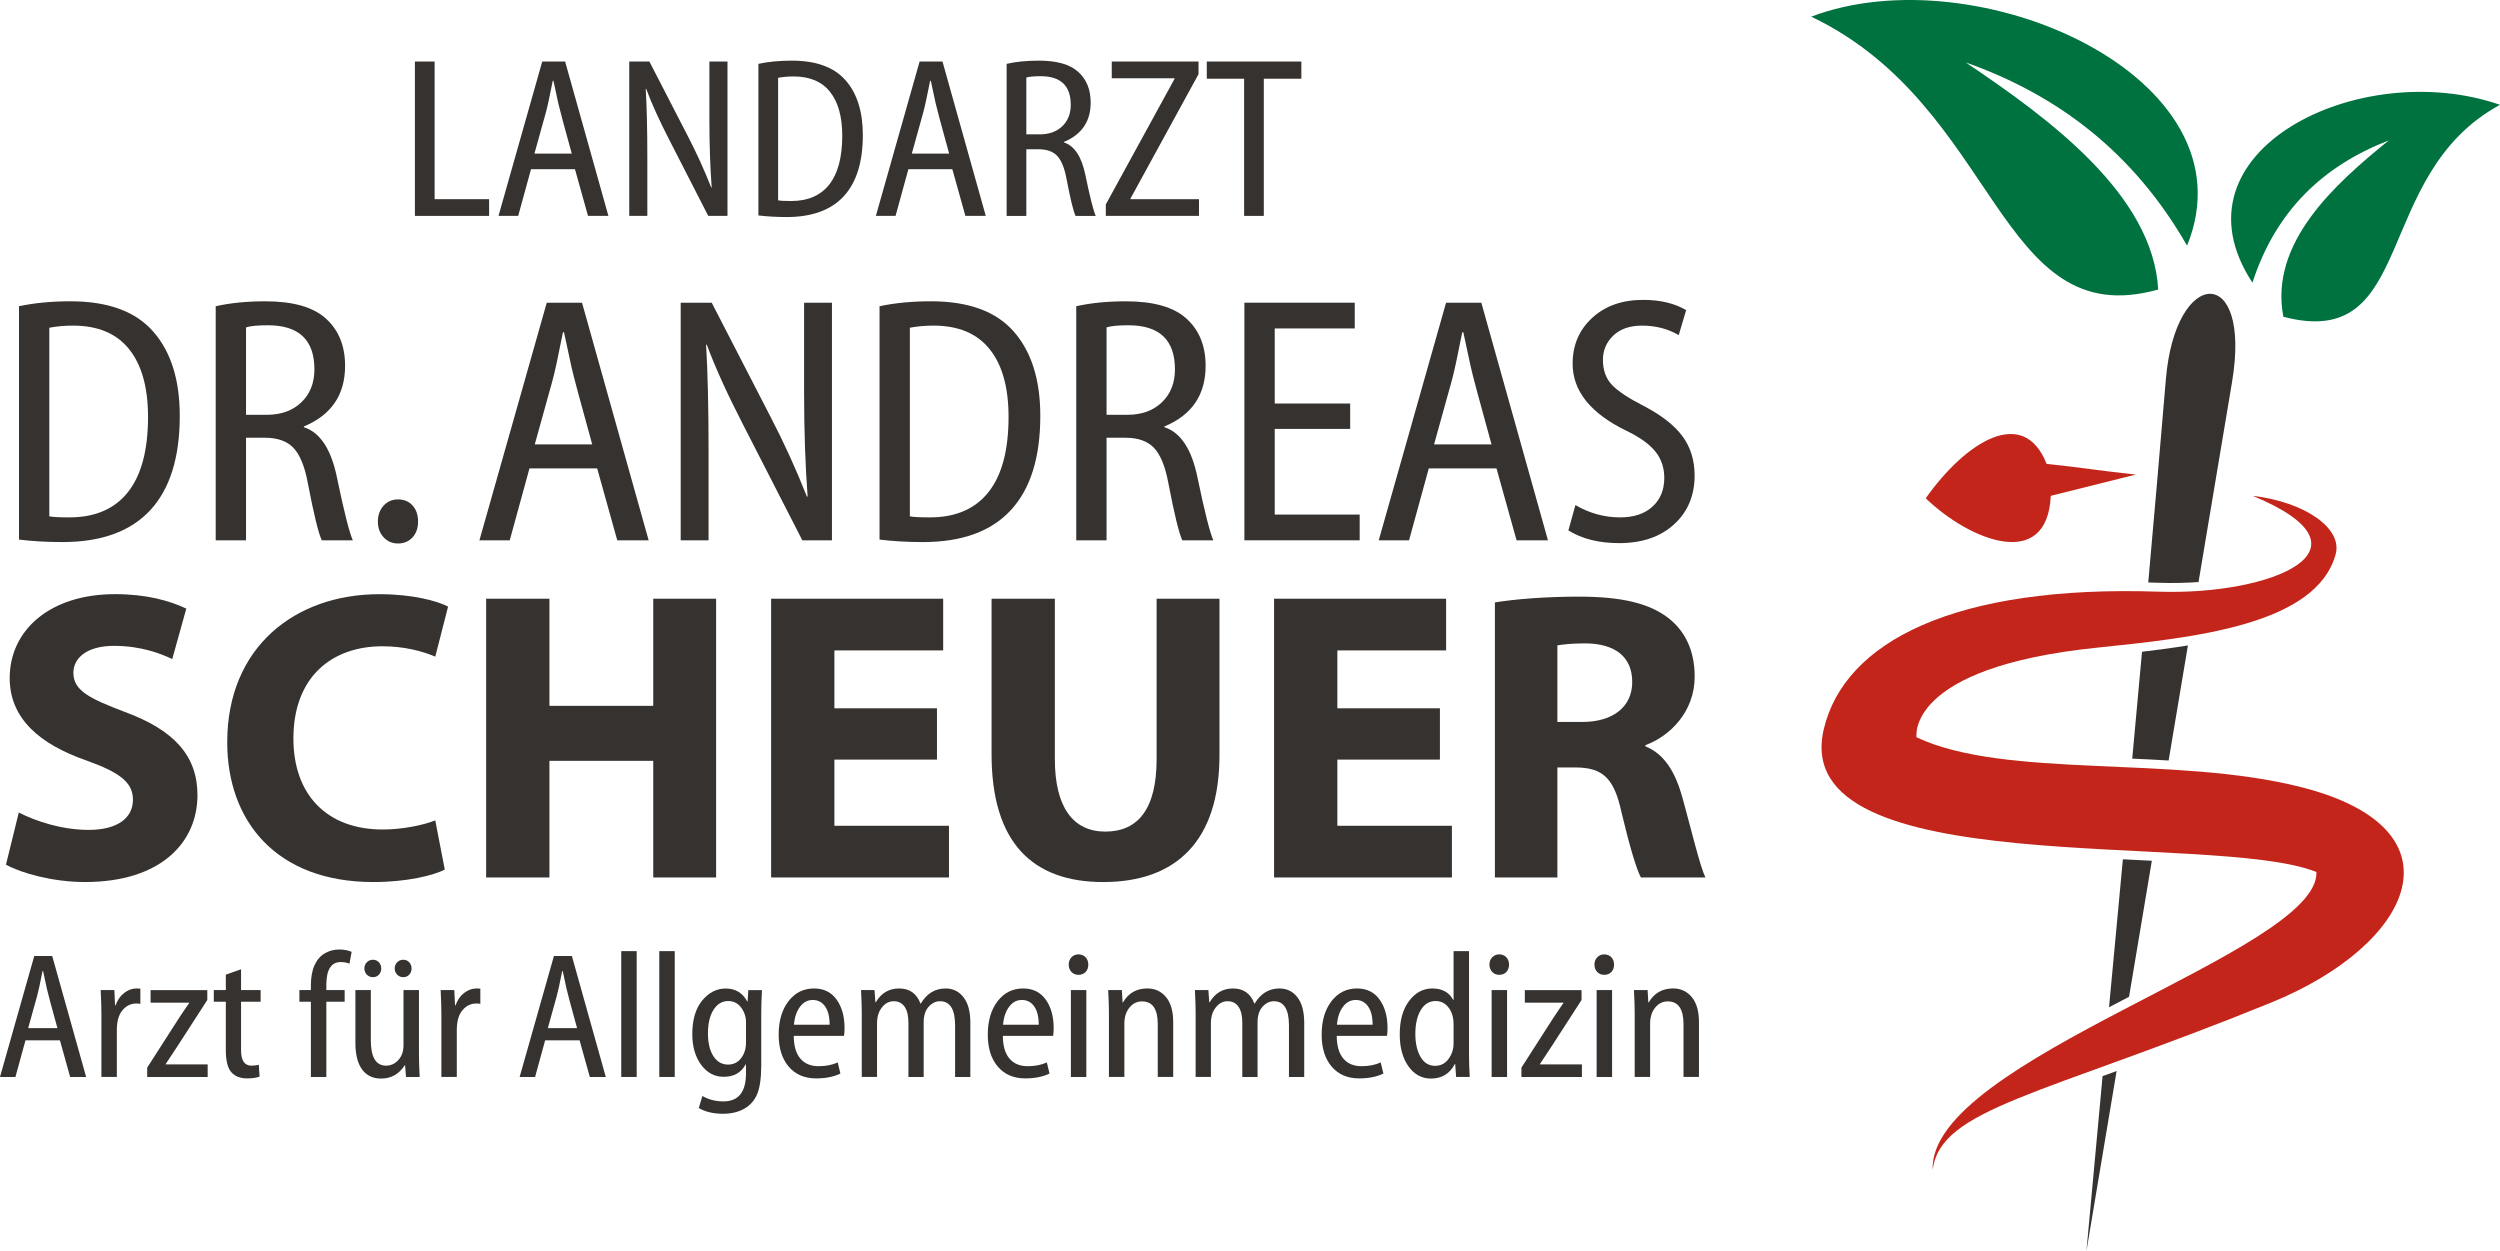 <?xml version="1.0" encoding="UTF-8"?>
<!DOCTYPE svg PUBLIC "-//W3C//DTD SVG 1.1//EN" "http://www.w3.org/Graphics/SVG/1.1/DTD/svg11.dtd">
<!-- Creator: CorelDRAW 2017 -->
<svg xmlns="http://www.w3.org/2000/svg" xml:space="preserve" width="158.677mm" height="79.414mm" version="1.1" style="shape-rendering:geometricPrecision; text-rendering:geometricPrecision; image-rendering:optimizeQuality; fill-rule:evenodd; clip-rule:evenodd"
viewBox="0 0 158.677 79.414"
 xmlns:xlink="http://www.w3.org/1999/xlink">
 <defs>
  <style type="text/css">
   <![CDATA[
    .fil2 {fill:#36322F}
    .fil1 {fill:#C3251A}
    .fil3 {fill:#007240}
    .fil0 {fill:#36322F;fill-rule:nonzero}
   ]]>
  </style>
 </defs>
 <g id="Ebene_x0020_1">
  <g id="_2479059940768">
   <polygon class="fil0" points="26.335,13.703 26.335,3.906 27.585,3.906 27.585,12.642 31.044,12.642 31.044,13.703 "/>
   <path id="1" class="fil0" d="M36.495 10.738l-2.791 0 -0.814 2.965 -1.25 0 2.776 -9.796 1.453 0 2.747 9.796 -1.294 0 -0.829 -2.965zm-2.573 -0.988l2.369 0c-0.494,-1.783 -0.78,-2.851 -0.858,-3.205l-0.305 -1.417 -0.044 0c-0.203,1.032 -0.349,1.701 -0.436,2.006l-0.727 2.616z"/>
   <path id="2" class="fil0" d="M41.087 13.703l-1.148 0 0 -9.796 1.279 0 2.427 4.709c0.552,1.061 1.051,2.156 1.497,3.285l0.029 0c-0.097,-1.313 -0.145,-2.737 -0.145,-4.273l0 -3.721 1.148 0 0 9.796 -1.221 0 -2.442 -4.767c-0.659,-1.279 -1.158,-2.379 -1.497,-3.299l-0.029 0c0.068,1.148 0.102,2.602 0.102,4.36l0 3.706z"/>
   <path id="3" class="fil0" d="M48.137 13.674l0 -9.622c0.64,-0.136 1.347,-0.203 2.122,-0.203 1.546,0 2.684,0.417 3.413,1.25 0.729,0.833 1.093,1.991 1.093,3.474 0,1.715 -0.405,3.011 -1.216,3.888 -0.811,0.877 -2.02,1.315 -3.624,1.315 -0.625,0 -1.221,-0.034 -1.788,-0.102zm1.25 -8.735l0 7.776c0.141,0.029 0.417,0.044 0.829,0.044 1.061,0 1.868,-0.349 2.418,-1.046 0.55,-0.698 0.824,-1.73 0.824,-3.096 0,-1.211 -0.259,-2.141 -0.778,-2.791 -0.518,-0.649 -1.291,-0.974 -2.318,-0.974 -0.339,0 -0.664,0.029 -0.974,0.087z"/>
   <path id="4" class="fil0" d="M60.447 10.738l-2.791 0 -0.814 2.965 -1.25 0 2.776 -9.796 1.453 0 2.747 9.796 -1.294 0 -0.829 -2.965zm-2.573 -0.988l2.369 0c-0.494,-1.783 -0.78,-2.851 -0.858,-3.205l-0.305 -1.417 -0.044 0c-0.203,1.032 -0.349,1.701 -0.436,2.006l-0.727 2.616z"/>
   <path id="5" class="fil0" d="M63.892 13.703l0 -9.651c0.601,-0.136 1.284,-0.203 2.049,-0.203 1.139,0 1.972,0.237 2.498,0.715 0.526,0.477 0.787,1.126 0.787,1.945 0,1.197 -0.567,2.03 -1.7,2.5l0 0.029c0.673,0.218 1.129,0.911 1.366,2.079 0.295,1.419 0.514,2.282 0.654,2.587l-1.279 0c-0.136,-0.276 -0.329,-1.071 -0.581,-2.384 -0.126,-0.668 -0.32,-1.143 -0.584,-1.424 -0.264,-0.281 -0.656,-0.421 -1.175,-0.421l-0.785 0 0 4.229 -1.25 0zm1.25 -8.779l0 3.604 0.858 0c0.591,0 1.066,-0.172 1.424,-0.516 0.358,-0.344 0.538,-0.797 0.538,-1.359 0,-1.211 -0.639,-1.817 -1.919,-1.817 -0.421,0 -0.722,0.029 -0.901,0.087z"/>
   <polygon id="6" class="fil0" points="70.186,13.703 70.186,12.976 74.546,5.011 74.546,4.968 70.564,4.968 70.564,3.906 76.072,3.906 76.072,4.706 71.755,12.598 71.755,12.642 76.101,12.642 76.101,13.703 "/>
   <polygon id="7" class="fil0" points="78.965,13.703 78.965,4.997 76.595,4.997 76.595,3.906 82.598,3.906 82.598,4.997 80.215,4.997 80.215,13.703 "/>
   <path id="8" class="fil0" d="M1.206 34.249l0 -14.813c0.985,-0.209 2.074,-0.313 3.267,-0.313 2.379,0 4.132,0.641 5.255,1.924 1.123,1.283 1.682,3.066 1.682,5.348 0,2.64 -0.623,4.636 -1.872,5.986 -1.249,1.35 -3.11,2.025 -5.579,2.025 -0.962,0 -1.88,-0.052 -2.752,-0.157zm1.924 -13.448l0 11.971c0.216,0.045 0.641,0.067 1.275,0.067 1.633,0 2.875,-0.537 3.722,-1.611 0.847,-1.074 1.268,-2.663 1.268,-4.766 0,-1.865 -0.399,-3.297 -1.197,-4.296 -0.798,-1 -1.988,-1.499 -3.569,-1.499 -0.522,0 -1.022,0.045 -1.499,0.134z"/>
   <path id="9" class="fil0" d="M13.691 34.294l0 -14.857c0.925,-0.209 1.977,-0.313 3.155,-0.313 1.753,0 3.036,0.365 3.845,1.1 0.809,0.735 1.212,1.734 1.212,2.995 0,1.842 -0.873,3.125 -2.618,3.849l0 0.045c1.037,0.336 1.738,1.402 2.103,3.2 0.455,2.185 0.791,3.513 1.007,3.983l-1.969 0c-0.209,-0.425 -0.507,-1.648 -0.895,-3.67 -0.194,-1.029 -0.492,-1.76 -0.899,-2.193 -0.406,-0.433 -1.011,-0.649 -1.809,-0.649l-1.208 0 0 6.511 -1.924 0zm1.924 -13.515l0 5.549 1.32 0c0.91,0 1.641,-0.265 2.193,-0.794 0.552,-0.529 0.828,-1.227 0.828,-2.092 0,-1.865 -0.985,-2.797 -2.954,-2.797 -0.649,0 -1.111,0.045 -1.387,0.134z"/>
   <path id="10" class="fil0" d="M26.535 33.108c0,0.41 -0.116,0.742 -0.351,0.999 -0.235,0.257 -0.544,0.388 -0.925,0.388 -0.365,0 -0.668,-0.131 -0.91,-0.392 -0.242,-0.261 -0.365,-0.593 -0.365,-0.996 0,-0.41 0.123,-0.75 0.365,-1.014 0.242,-0.265 0.544,-0.395 0.91,-0.395 0.38,0 0.69,0.127 0.925,0.384 0.235,0.257 0.351,0.6 0.351,1.026z"/>
   <path id="11" class="fil0" d="M37.902 29.729l-4.296 0 -1.253 4.565 -1.924 0 4.274 -15.081 2.238 0 4.229 15.081 -1.992 0 -1.275 -4.565zm-3.961 -1.522l3.647 0c-0.761,-2.745 -1.201,-4.389 -1.32,-4.934l-0.47 -2.182 -0.067 0c-0.313,1.589 -0.537,2.618 -0.671,3.088l-1.119 4.028z"/>
   <path id="12" class="fil0" d="M44.972 34.294l-1.768 0 0 -15.081 1.969 0 3.737 7.25c0.85,1.633 1.619,3.319 2.305,5.057l0.045 0c-0.149,-2.021 -0.224,-4.214 -0.224,-6.578l0 -5.728 1.768 0 0 15.081 -1.879 0 -3.759 -7.339c-1.014,-1.969 -1.783,-3.662 -2.305,-5.079l-0.045 0c0.104,1.768 0.157,4.005 0.157,6.713l0 5.706z"/>
   <path id="13" class="fil0" d="M55.825 34.249l0 -14.813c0.985,-0.209 2.074,-0.313 3.267,-0.313 2.379,0 4.132,0.641 5.255,1.924 1.123,1.283 1.682,3.066 1.682,5.348 0,2.64 -0.623,4.636 -1.872,5.986 -1.249,1.35 -3.11,2.025 -5.579,2.025 -0.962,0 -1.88,-0.052 -2.752,-0.157zm1.924 -13.448l0 11.971c0.216,0.045 0.641,0.067 1.275,0.067 1.633,0 2.875,-0.537 3.722,-1.611 0.847,-1.074 1.268,-2.663 1.268,-4.766 0,-1.865 -0.399,-3.297 -1.197,-4.296 -0.798,-1 -1.988,-1.499 -3.569,-1.499 -0.522,0 -1.022,0.045 -1.499,0.134z"/>
   <path id="14" class="fil0" d="M68.31 34.294l0 -14.857c0.925,-0.209 1.977,-0.313 3.155,-0.313 1.753,0 3.036,0.365 3.845,1.1 0.809,0.735 1.212,1.734 1.212,2.995 0,1.842 -0.873,3.125 -2.618,3.849l0 0.045c1.037,0.336 1.738,1.402 2.103,3.2 0.455,2.185 0.791,3.513 1.007,3.983l-1.969 0c-0.209,-0.425 -0.507,-1.648 -0.895,-3.67 -0.194,-1.029 -0.492,-1.76 -0.899,-2.193 -0.406,-0.433 -1.011,-0.649 -1.809,-0.649l-1.208 0 0 6.511 -1.924 0zm1.924 -13.515l0 5.549 1.32 0c0.91,0 1.641,-0.265 2.193,-0.794 0.552,-0.529 0.828,-1.227 0.828,-2.092 0,-1.865 -0.985,-2.797 -2.954,-2.797 -0.649,0 -1.111,0.045 -1.387,0.134z"/>
   <polygon id="15" class="fil0" points="85.696,25.612 85.696,27.223 80.908,27.223 80.908,32.66 86.3,32.66 86.3,34.294 78.983,34.294 78.983,19.212 85.987,19.212 85.987,20.846 80.908,20.846 80.908,25.612 "/>
   <path id="16" class="fil0" d="M94.982 29.729l-4.296 0 -1.253 4.565 -1.924 0 4.274 -15.081 2.238 0 4.229 15.081 -1.992 0 -1.275 -4.565zm-3.961 -1.522l3.647 0c-0.761,-2.745 -1.201,-4.389 -1.32,-4.934l-0.47 -2.182 -0.067 0c-0.313,1.589 -0.537,2.618 -0.671,3.088l-1.119 4.028z"/>
   <path id="17" class="fil0" d="M99.546 33.667l0.448 -1.611c0.887,0.522 1.835,0.783 2.842,0.783 0.865,0 1.548,-0.228 2.047,-0.682 0.5,-0.455 0.75,-1.063 0.75,-1.824 0,-0.641 -0.186,-1.197 -0.559,-1.667 -0.373,-0.47 -0.992,-0.914 -1.857,-1.331 -2.267,-1.104 -3.401,-2.521 -3.401,-4.251 0,-1.179 0.414,-2.148 1.242,-2.909 0.828,-0.761 1.906,-1.141 3.233,-1.141 1.081,0 1.991,0.216 2.73,0.649l-0.47 1.589c-0.686,-0.403 -1.462,-0.604 -2.327,-0.604 -0.776,0 -1.384,0.209 -1.824,0.63 -0.44,0.421 -0.66,0.936 -0.66,1.54 0,0.664 0.194,1.197 0.582,1.6 0.388,0.403 1.059,0.847 2.014,1.331 1.126,0.589 1.947,1.231 2.458,1.928 0.511,0.697 0.765,1.525 0.765,2.48 0,1.275 -0.433,2.308 -1.302,3.103 -0.869,0.794 -2.032,1.193 -3.487,1.193 -1.283,0 -2.357,-0.269 -3.222,-0.805z"/>
   <path id="18" class="fil0" d="M0.378 54.88c0.998,0.551 2.993,1.103 5.014,1.103 4.857,0 7.141,-2.546 7.141,-5.513 0,-2.494 -1.47,-4.122 -4.594,-5.277 -2.284,-0.866 -3.281,-1.365 -3.281,-2.494 0,-0.919 0.84,-1.706 2.573,-1.706 1.733,0 2.993,0.499 3.701,0.84l0.892 -3.203c-1.05,-0.499 -2.52,-0.919 -4.515,-0.919 -4.174,0 -6.694,2.31 -6.694,5.329 0,2.573 1.916,4.2 4.857,5.224 2.126,0.761 2.966,1.391 2.966,2.494 0,1.155 -0.971,1.916 -2.809,1.916 -1.706,0 -3.36,-0.551 -4.436,-1.103l-0.814 3.308z"/>
   <path id="19" class="fil0" d="M27.627 52.071c-0.787,0.315 -2.126,0.578 -3.334,0.578 -3.57,0 -5.67,-2.231 -5.67,-5.775 0,-3.938 2.468,-5.854 5.644,-5.854 1.418,0 2.546,0.315 3.36,0.656l0.814 -3.176c-0.709,-0.367 -2.284,-0.787 -4.358,-0.787 -5.355,0 -9.661,3.36 -9.661,9.398 0,5.04 3.15,8.873 9.267,8.873 2.153,0 3.807,-0.42 4.542,-0.788l-0.604 -3.124z"/>
   <polygon id="20" class="fil0" points="30.856,38.001 30.856,55.694 34.873,55.694 34.873,48.291 41.462,48.291 41.462,55.694 45.452,55.694 45.452,38.001 41.462,38.001 41.462,44.8 34.873,44.8 34.873,38.001 "/>
   <polygon id="21" class="fil0" points="59.47,44.957 52.96,44.957 52.96,41.282 59.864,41.282 59.864,38.001 48.944,38.001 48.944,55.694 60.232,55.694 60.232,52.413 52.96,52.413 52.96,48.212 59.47,48.212 "/>
   <path id="22" class="fil0" d="M62.936 38.001l0 9.871c0,5.644 2.625,8.112 7.088,8.112 4.62,0 7.377,-2.599 7.377,-8.059l0 -9.923 -3.99 0 0 10.186c0,3.124 -1.155,4.594 -3.255,4.594 -2.048,0 -3.203,-1.549 -3.203,-4.594l0 -10.186 -4.016 0z"/>
   <polygon id="23" class="fil0" points="91.392,44.957 84.882,44.957 84.882,41.282 91.786,41.282 91.786,38.001 80.866,38.001 80.866,55.694 92.154,55.694 92.154,52.413 84.882,52.413 84.882,48.212 91.392,48.212 "/>
   <path id="24" class="fil0" d="M94.884 55.694l3.964 0 0 -6.983 1.208 0c1.628,0.026 2.389,0.63 2.861,2.844 0.525,2.188 0.945,3.61 1.234,4.139l4.095 0c-0.341,-0.687 -0.892,-3.006 -1.444,-5.01 -0.446,-1.632 -1.129,-2.813 -2.363,-3.312l0 -0.079c1.523,-0.551 3.124,-2.096 3.124,-4.345 0,-1.619 -0.578,-2.848 -1.628,-3.688 -1.26,-0.998 -3.098,-1.391 -5.723,-1.391 -2.126,0 -4.043,0.158 -5.329,0.367l0 17.457zm3.964 -14.732c0.289,-0.048 0.84,-0.127 1.811,-0.127 1.838,0.026 2.94,0.836 2.94,2.455 0,1.54 -1.181,2.533 -3.176,2.533l-1.575 0 0 -4.861z"/>
   <path class="fil0" d="M3.805 66.032l-2.188 0 -0.638 2.324 -0.98 0 2.176 -7.679 1.139 0 2.153 7.679 -1.014 0 -0.649 -2.324zm-2.017 -0.775l1.857 0c-0.387,-1.397 -0.612,-2.235 -0.672,-2.512l-0.239 -1.111 -0.034 0c-0.16,0.809 -0.274,1.333 -0.342,1.572l-0.57 2.051z"/>
   <path id="1" class="fil0" d="M6.437 68.356l0 -3.931c0,-0.444 -0.015,-0.972 -0.046,-1.584l0.866 0 0.046 0.968 0.034 0c0.114,-0.33 0.294,-0.592 0.541,-0.784 0.247,-0.192 0.511,-0.287 0.792,-0.287l0.239 0.011 0 0.968c-0.042,-0.015 -0.129,-0.023 -0.262,-0.023 -0.338,0 -0.627,0.141 -0.868,0.421 -0.241,0.281 -0.363,0.699 -0.363,1.253l0 2.985 -0.98 0z"/>
   <path id="2" class="fil0" d="M9.342 68.356l0 -0.592 1.498 -2.336c0.437,-0.687 0.733,-1.141 0.887,-1.359 0.154,-0.218 0.247,-0.353 0.281,-0.406l0 -0.023 -2.45 0 0 -0.797 3.6 0 0 0.627c-1.599,2.487 -2.48,3.843 -2.643,4.067l0 0.023 2.666 0 0 0.797 -3.839 0z"/>
   <path id="3" class="fil0" d="M14.332 61.862l0.968 -0.342 0 1.321 1.242 0 0 0.741 -1.242 0 0 3.076c0,0.653 0.22,0.98 0.661,0.98 0.175,0 0.33,-0.019 0.467,-0.057l0.046 0.752c-0.205,0.076 -0.471,0.114 -0.797,0.114 -0.422,0 -0.75,-0.129 -0.987,-0.385 -0.237,-0.256 -0.357,-0.727 -0.357,-1.415l0 -3.065 -0.763 0 0 -0.741 0.763 0 0 -0.98z"/>
   <path id="4" class="fil0" d="M20.712 68.356l-0.98 0 0 -4.774 -0.729 0 0 -0.741 0.729 0 0 -0.296c0,-0.516 0.078,-0.944 0.232,-1.282 0.154,-0.338 0.368,-0.589 0.646,-0.752 0.277,-0.163 0.585,-0.245 0.923,-0.245 0.296,0 0.558,0.049 0.786,0.148l-0.137 0.752c-0.163,-0.068 -0.349,-0.103 -0.558,-0.103 -0.608,0 -0.911,0.486 -0.911,1.458l0 0.319 1.162 0 0 0.741 -1.162 0 0 4.774z"/>
   <path id="5" class="fil0" d="M26.591 62.842l0 3.999c0,0.46 0.015,0.965 0.045,1.515l-0.866 0 -0.057 -0.741 -0.023 0c-0.365,0.562 -0.866,0.843 -1.504,0.843 -0.52,0 -0.921,-0.194 -1.204,-0.579 -0.283,-0.386 -0.425,-0.948 -0.425,-1.688l0 -3.349 0.98 0 0 3.19c0,1.071 0.323,1.606 0.968,1.606 0.3,0 0.56,-0.12 0.778,-0.357 0.218,-0.237 0.327,-0.551 0.327,-0.942l0 -3.498 0.98 0zm-2.393 -1.367c0,0.152 -0.049,0.281 -0.148,0.387 -0.099,0.106 -0.224,0.16 -0.376,0.16 -0.156,0 -0.285,-0.053 -0.389,-0.16 -0.104,-0.106 -0.158,-0.235 -0.158,-0.387 0,-0.16 0.053,-0.292 0.158,-0.399 0.104,-0.106 0.234,-0.16 0.389,-0.16 0.148,0 0.273,0.053 0.374,0.16 0.101,0.106 0.15,0.239 0.15,0.399zm1.925 0c0,0.152 -0.049,0.281 -0.15,0.387 -0.101,0.106 -0.226,0.16 -0.374,0.16 -0.156,0 -0.285,-0.053 -0.389,-0.16 -0.104,-0.106 -0.158,-0.235 -0.158,-0.387 0,-0.16 0.053,-0.292 0.158,-0.399 0.104,-0.106 0.234,-0.16 0.389,-0.16 0.148,0 0.273,0.053 0.374,0.16 0.101,0.106 0.15,0.239 0.15,0.399z"/>
   <path id="6" class="fil0" d="M28.015 68.356l0 -3.931c0,-0.444 -0.015,-0.972 -0.046,-1.584l0.866 0 0.046 0.968 0.034 0c0.114,-0.33 0.294,-0.592 0.541,-0.784 0.247,-0.192 0.511,-0.287 0.792,-0.287l0.239 0.011 0 0.968c-0.042,-0.015 -0.129,-0.023 -0.262,-0.023 -0.338,0 -0.627,0.141 -0.868,0.421 -0.241,0.281 -0.363,0.699 -0.363,1.253l0 2.985 -0.98 0z"/>
   <path id="7" class="fil0" d="M36.788 66.032l-2.188 0 -0.638 2.324 -0.98 0 2.176 -7.679 1.139 0 2.153 7.679 -1.014 0 -0.649 -2.324zm-2.017 -0.775l1.857 0c-0.387,-1.397 -0.612,-2.235 -0.672,-2.512l-0.239 -1.111 -0.034 0c-0.16,0.809 -0.274,1.333 -0.342,1.572l-0.57 2.051z"/>
   <polygon id="8" class="fil0" points="39.431,68.356 39.431,60.369 40.411,60.369 40.411,68.356 "/>
   <polygon id="9" class="fil0" points="41.846,68.356 41.846,60.369 42.826,60.369 42.826,68.356 "/>
   <path id="10" class="fil0" d="M48.317 64.471l0 3.133c0,0.801 -0.084,1.407 -0.251,1.819 -0.167,0.412 -0.441,0.727 -0.82,0.944 -0.38,0.216 -0.832,0.325 -1.356,0.325 -0.608,0 -1.12,-0.121 -1.538,-0.364l0.228 -0.763c0.403,0.228 0.847,0.342 1.333,0.342 0.957,0 1.435,-0.592 1.435,-1.777l0 -0.57 -0.023 0c-0.281,0.524 -0.744,0.786 -1.39,0.786 -0.581,0 -1.058,-0.254 -1.432,-0.761 -0.374,-0.507 -0.562,-1.156 -0.562,-1.95 0,-0.915 0.211,-1.627 0.63,-2.134 0.42,-0.507 0.915,-0.759 1.489,-0.759 0.619,0 1.075,0.273 1.367,0.82l0.023 0 0.045 -0.718 0.866 0c-0.03,0.501 -0.046,1.044 -0.046,1.629zm-0.968 1.698l0 -1.287c0,-0.342 -0.102,-0.651 -0.308,-0.929 -0.205,-0.277 -0.478,-0.416 -0.82,-0.416 -0.387,0 -0.699,0.186 -0.934,0.558 -0.235,0.372 -0.353,0.87 -0.353,1.492 0,0.611 0.116,1.094 0.346,1.449 0.23,0.355 0.539,0.534 0.93,0.534 0.342,0 0.617,-0.135 0.826,-0.403 0.209,-0.268 0.313,-0.6 0.313,-0.999z"/>
   <path id="11" class="fil0" d="M53.569 65.747l-3.19 0c0.004,0.634 0.142,1.113 0.416,1.437 0.273,0.325 0.659,0.488 1.156,0.488 0.471,0 0.877,-0.08 1.219,-0.239l0.171 0.706c-0.421,0.205 -0.934,0.308 -1.538,0.308 -0.737,0 -1.318,-0.249 -1.743,-0.746 -0.425,-0.497 -0.638,-1.175 -0.638,-2.034 0,-0.87 0.207,-1.576 0.621,-2.117 0.414,-0.541 0.955,-0.811 1.623,-0.811 0.619,0 1.097,0.235 1.434,0.706 0.336,0.471 0.503,1.075 0.503,1.811 0,0.205 -0.011,0.368 -0.034,0.49zm-3.179 -0.706l2.267 0c0,-0.501 -0.095,-0.889 -0.287,-1.162 -0.192,-0.273 -0.454,-0.41 -0.784,-0.41 -0.327,0 -0.596,0.144 -0.811,0.433 -0.215,0.289 -0.344,0.668 -0.386,1.139z"/>
   <path id="12" class="fil0" d="M54.697 68.356l0 -4.045c0,-0.391 -0.015,-0.881 -0.046,-1.47l0.854 0 0.057 0.775 0.023 0c0.346,-0.585 0.839,-0.877 1.481,-0.877 0.668,0 1.12,0.319 1.356,0.957l0.023 0c0.38,-0.638 0.904,-0.957 1.572,-0.957 0.471,0 0.851,0.186 1.139,0.558 0.289,0.372 0.433,0.911 0.433,1.618l0 3.441 -0.968 0 0 -3.27c0,-1.025 -0.319,-1.538 -0.957,-1.538 -0.27,0 -0.509,0.116 -0.72,0.349 -0.211,0.234 -0.317,0.562 -0.317,0.984l0 3.475 -0.968 0 0 -3.452c0,-0.433 -0.08,-0.767 -0.239,-1.003 -0.16,-0.235 -0.391,-0.353 -0.695,-0.353 -0.292,0 -0.541,0.131 -0.748,0.393 -0.207,0.262 -0.311,0.598 -0.311,1.008l0 3.406 -0.968 0z"/>
   <path id="13" class="fil0" d="M66.842 65.747l-3.19 0c0.004,0.634 0.142,1.113 0.416,1.437 0.273,0.325 0.659,0.488 1.156,0.488 0.471,0 0.877,-0.08 1.219,-0.239l0.171 0.706c-0.421,0.205 -0.934,0.308 -1.538,0.308 -0.737,0 -1.318,-0.249 -1.743,-0.746 -0.425,-0.497 -0.638,-1.175 -0.638,-2.034 0,-0.87 0.207,-1.576 0.621,-2.117 0.414,-0.541 0.955,-0.811 1.623,-0.811 0.619,0 1.097,0.235 1.434,0.706 0.336,0.471 0.503,1.075 0.503,1.811 0,0.205 -0.011,0.368 -0.034,0.49zm-3.179 -0.706l2.267 0c0,-0.501 -0.095,-0.889 -0.287,-1.162 -0.192,-0.273 -0.454,-0.41 -0.784,-0.41 -0.327,0 -0.596,0.144 -0.811,0.433 -0.215,0.289 -0.344,0.668 -0.386,1.139z"/>
   <path id="14" class="fil0" d="M68.95 68.356l-0.98 0 0 -5.514 0.98 0 0 5.514zm0.125 -7.132c0,0.194 -0.057,0.349 -0.171,0.469 -0.114,0.12 -0.266,0.18 -0.456,0.18 -0.178,0 -0.325,-0.061 -0.441,-0.182 -0.116,-0.122 -0.175,-0.277 -0.175,-0.467 0,-0.186 0.059,-0.342 0.177,-0.465 0.118,-0.123 0.264,-0.184 0.439,-0.184 0.186,0 0.338,0.061 0.454,0.182 0.116,0.122 0.173,0.277 0.173,0.467z"/>
   <path id="15" class="fil0" d="M70.385 68.356l0 -4.045c0,-0.391 -0.015,-0.881 -0.046,-1.47l0.866 0 0.046 0.786 0.023 0c0.342,-0.592 0.858,-0.889 1.549,-0.889 0.486,0 0.881,0.182 1.185,0.549 0.304,0.366 0.456,0.894 0.456,1.582l0 3.486 -0.98 0 0 -3.349c0,-0.965 -0.334,-1.447 -1.003,-1.447 -0.315,0 -0.579,0.131 -0.794,0.393 -0.214,0.262 -0.323,0.602 -0.323,1.02l0 3.384 -0.98 0z"/>
   <path id="16" class="fil0" d="M75.888 68.356l0 -4.045c0,-0.391 -0.015,-0.881 -0.046,-1.47l0.854 0 0.057 0.775 0.023 0c0.346,-0.585 0.839,-0.877 1.481,-0.877 0.668,0 1.12,0.319 1.356,0.957l0.023 0c0.38,-0.638 0.904,-0.957 1.572,-0.957 0.471,0 0.851,0.186 1.139,0.558 0.289,0.372 0.433,0.911 0.433,1.618l0 3.441 -0.968 0 0 -3.27c0,-1.025 -0.319,-1.538 -0.957,-1.538 -0.27,0 -0.509,0.116 -0.72,0.349 -0.211,0.234 -0.317,0.562 -0.317,0.984l0 3.475 -0.968 0 0 -3.452c0,-0.433 -0.08,-0.767 -0.239,-1.003 -0.16,-0.235 -0.391,-0.353 -0.695,-0.353 -0.292,0 -0.541,0.131 -0.748,0.393 -0.207,0.262 -0.311,0.598 -0.311,1.008l0 3.406 -0.968 0z"/>
   <path id="17" class="fil0" d="M88.033 65.747l-3.19 0c0.004,0.634 0.142,1.113 0.416,1.437 0.273,0.325 0.659,0.488 1.156,0.488 0.471,0 0.877,-0.08 1.219,-0.239l0.171 0.706c-0.421,0.205 -0.934,0.308 -1.538,0.308 -0.737,0 -1.318,-0.249 -1.743,-0.746 -0.425,-0.497 -0.638,-1.175 -0.638,-2.034 0,-0.87 0.207,-1.576 0.621,-2.117 0.414,-0.541 0.955,-0.811 1.623,-0.811 0.619,0 1.097,0.235 1.434,0.706 0.336,0.471 0.503,1.075 0.503,1.811 0,0.205 -0.011,0.368 -0.034,0.49zm-3.179 -0.706l2.267 0c0,-0.501 -0.095,-0.889 -0.287,-1.162 -0.192,-0.273 -0.454,-0.41 -0.784,-0.41 -0.327,0 -0.596,0.144 -0.811,0.433 -0.215,0.289 -0.344,0.668 -0.386,1.139z"/>
   <path id="18" class="fil0" d="M92.26 60.369l0.98 0 0 6.596c0,0.433 0.015,0.896 0.046,1.39l-0.866 0 -0.057 -0.82 -0.023 0c-0.323,0.615 -0.828,0.923 -1.515,0.923 -0.581,0 -1.056,-0.258 -1.426,-0.773 -0.37,-0.515 -0.556,-1.194 -0.556,-2.041 0,-0.885 0.199,-1.591 0.596,-2.117 0.397,-0.526 0.889,-0.788 1.477,-0.788 0.623,0 1.063,0.243 1.321,0.729l0.023 0 0 -3.099zm0 5.856l0 -1.208c0,-0.437 -0.106,-0.794 -0.321,-1.069 -0.214,-0.275 -0.488,-0.412 -0.818,-0.412 -0.399,0 -0.712,0.19 -0.942,0.572 -0.23,0.382 -0.346,0.887 -0.346,1.513 0,0.592 0.11,1.079 0.329,1.458 0.218,0.38 0.526,0.57 0.925,0.57 0.357,0 0.642,-0.146 0.854,-0.439 0.213,-0.292 0.319,-0.621 0.319,-0.986z"/>
   <path id="19" class="fil0" d="M95.655 68.356l-0.98 0 0 -5.514 0.98 0 0 5.514zm0.125 -7.132c0,0.194 -0.057,0.349 -0.171,0.469 -0.114,0.12 -0.266,0.18 -0.456,0.18 -0.178,0 -0.325,-0.061 -0.441,-0.182 -0.116,-0.122 -0.175,-0.277 -0.175,-0.467 0,-0.186 0.059,-0.342 0.177,-0.465 0.118,-0.123 0.264,-0.184 0.439,-0.184 0.186,0 0.338,0.061 0.454,0.182 0.116,0.122 0.173,0.277 0.173,0.467z"/>
   <path id="20" class="fil0" d="M96.566 68.356l0 -0.592 1.498 -2.336c0.437,-0.687 0.733,-1.141 0.887,-1.359 0.154,-0.218 0.247,-0.353 0.281,-0.406l0 -0.023 -2.45 0 0 -0.797 3.6 0 0 0.627c-1.599,2.487 -2.48,3.843 -2.643,4.067l0 0.023 2.666 0 0 0.797 -3.839 0z"/>
   <path id="21" class="fil0" d="M102.32 68.356l-0.98 0 0 -5.514 0.98 0 0 5.514zm0.125 -7.132c0,0.194 -0.057,0.349 -0.171,0.469 -0.114,0.12 -0.266,0.18 -0.456,0.18 -0.178,0 -0.325,-0.061 -0.441,-0.182 -0.116,-0.122 -0.175,-0.277 -0.175,-0.467 0,-0.186 0.059,-0.342 0.177,-0.465 0.118,-0.123 0.264,-0.184 0.439,-0.184 0.186,0 0.338,0.061 0.454,0.182 0.116,0.122 0.173,0.277 0.173,0.467z"/>
   <path id="22" class="fil0" d="M103.755 68.356l0 -4.045c0,-0.391 -0.015,-0.881 -0.046,-1.47l0.866 0 0.046 0.786 0.023 0c0.342,-0.592 0.858,-0.889 1.549,-0.889 0.486,0 0.881,0.182 1.185,0.549 0.304,0.366 0.456,0.894 0.456,1.582l0 3.486 -0.98 0 0 -3.349c0,-0.965 -0.334,-1.447 -1.003,-1.447 -0.315,0 -0.579,0.131 -0.794,0.393 -0.214,0.262 -0.323,0.602 -0.323,1.02l0 3.384 -0.98 0z"/>
   <g>
    <path class="fil1" d="M148.248 35.168c0.44,-1.624 -1.932,-3.304 -5.269,-3.699 8.284,3.428 1.126,6.322 -5.956,6.085 -12.974,-0.435 -19.953,3.182 -21.265,8.721 -2.336,9.864 24.703,6.429 31.268,9.072 0.201,5.079 -24.66,11.885 -24.356,18.904 0.488,-3.911 6.912,-4.693 21.466,-10.61 9.02,-3.667 12.455,-10.993 1.948,-13.675 -8.066,-2.06 -18.769,-0.5 -24.439,-3.168 0,0 -0.747,-4.432 11.445,-5.689 6.177,-0.637 13.94,-1.439 15.159,-5.941zm-18.084 -3.697c-0.22,4.822 -5.152,2.84 -7.937,0.155 2.519,-3.561 6.198,-5.925 7.673,-2.183 1.993,0.2 3.673,0.478 5.666,0.677 -1.905,0.476 -3.497,0.874 -5.402,1.351z"/>
    <path class="fil2" d="M141.673 24.227l-2.131 12.717c-0.816,0.057 -1.659,0.074 -2.502,0.046 -0.232,-0.008 -0.461,-0.014 -0.689,-0.019 0.373,-4.181 0.747,-8.468 1.121,-12.921 0.6,-7.128 5.459,-7.334 4.2,0.177zm-2.804 16.739l-1.224 7.303c-0.771,-0.046 -1.542,-0.084 -2.31,-0.119 0.207,-2.241 0.414,-4.499 0.621,-6.783 0.97,-0.114 1.95,-0.244 2.913,-0.401zm-2.29 13.667l-1.446 8.633c-0.423,0.22 -0.848,0.442 -1.271,0.665 0.294,-3.135 0.587,-6.256 0.879,-9.391l1.087 0.055 0.751 0.038zm-2.236 13.346l-1.916 11.435c0.343,-3.77 0.685,-7.459 1.026,-11.112l0.125 -0.045 0.765 -0.277z"/>
    <path class="fil3" d="M144.927 20.106c8.518,2.235 5.569,-9.023 13.75,-13.454 -8.914,-3.096 -21.178,2.97 -15.713,11.29 1.49,-4.606 4.533,-7.436 8.657,-9.032 -3.425,2.764 -7.603,6.519 -6.693,11.196z"/>
    <path class="fil3" d="M136.983 18.376c-10.246,2.877 -10.068,-11.614 -22.023,-17.318 10.479,-3.986 28.215,3.824 23.855,14.533 -3.398,-5.929 -8.225,-9.572 -14.046,-11.626 5.297,3.557 11.881,8.391 12.214,14.412z"/>
   </g>
  </g>
 </g>
</svg>
